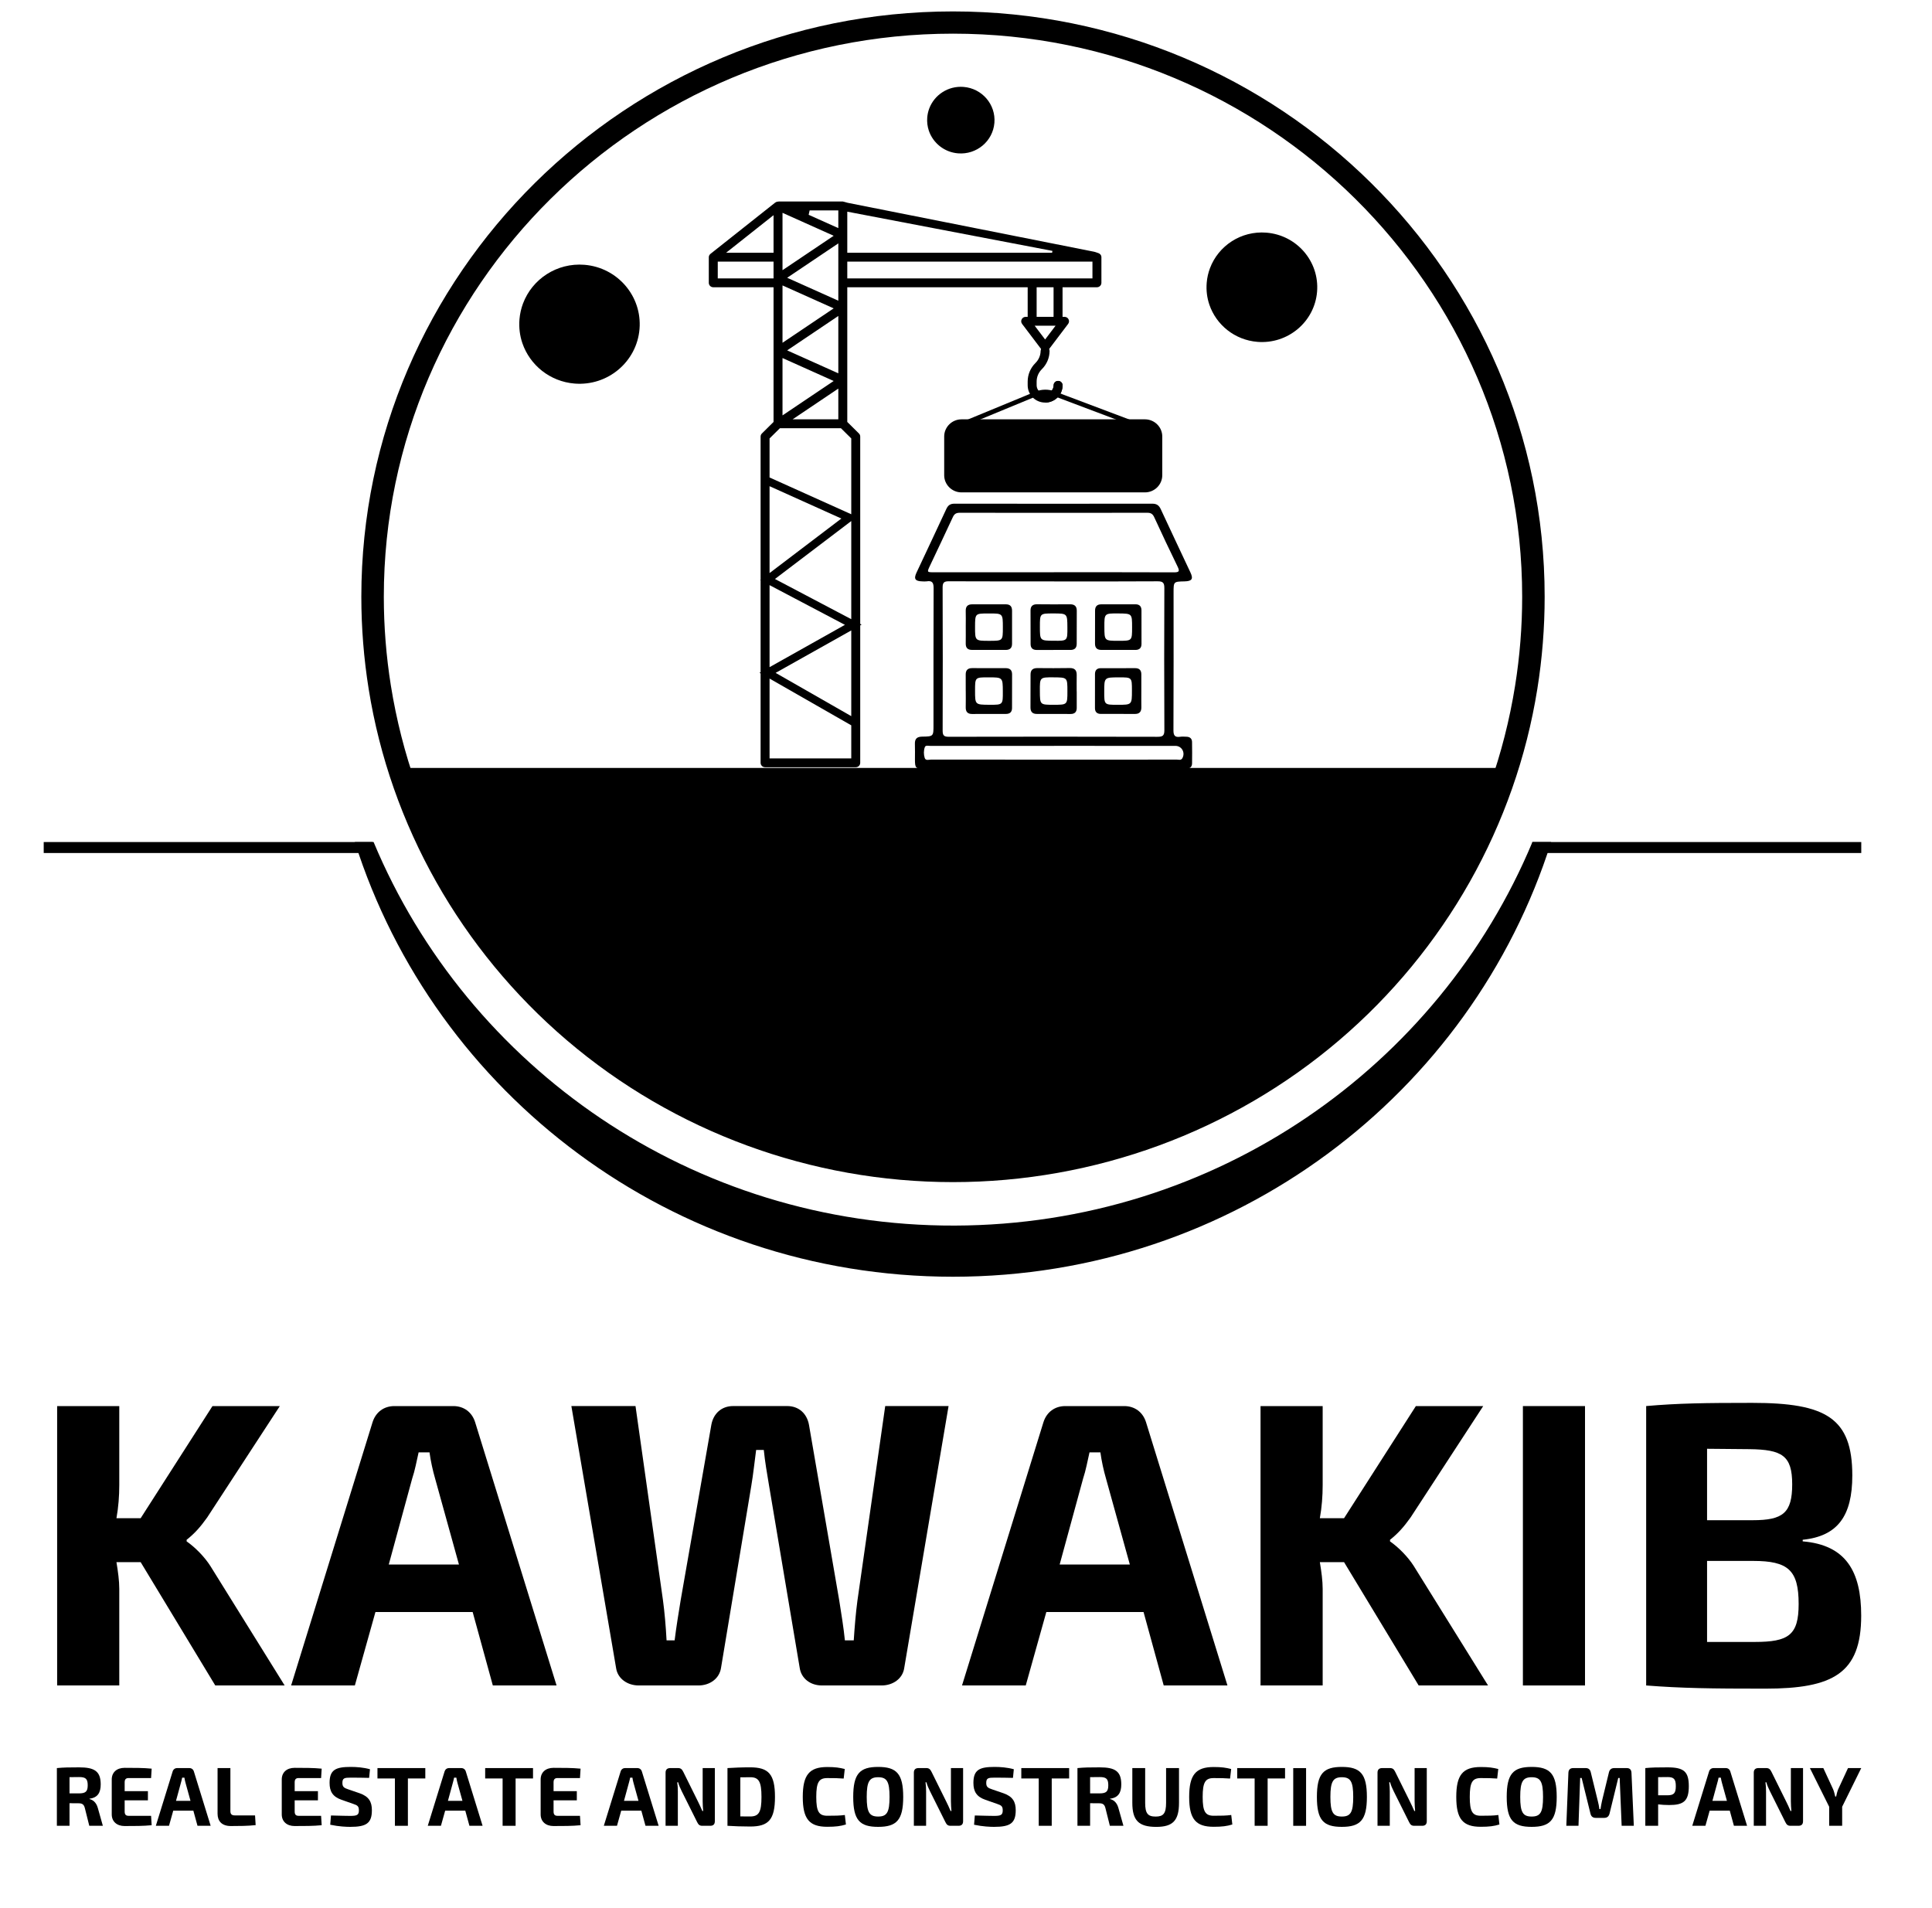 <?xml version="1.0" encoding="UTF-8" standalone="yes"?>
<svg width="100%" height="100%" viewBox="0 0 80 79" version="1.1" xmlns="http://www.w3.org/2000/svg" xmlns:xlink="http://www.w3.org/1999/xlink" xml:space="preserve" xmlns:serif="http://www.serif.com/" style="fill-rule:evenodd;clip-rule:evenodd;stroke-linejoin:round;stroke-miterlimit:2;">
  <g transform="matrix(1,0,0,1,-1212,-629)">
    <g transform="matrix(1,0,0,1,1220.58,694.182)">
      <path d="M0,-2.347C-0.284,-1.95 -0.517,-1.686 -0.852,-1.421L-0.852,-1.355C-0.517,-1.124 -0.117,-0.727 0.134,-0.331L3.207,4.611L0.334,4.611L-2.756,-0.496L-3.758,-0.496C-3.692,-0.099 -3.641,0.281 -3.641,0.611L-3.641,4.611L-6.214,4.611L-6.214,-6.958L-3.641,-6.958L-3.641,-3.686C-3.641,-3.24 -3.675,-2.777 -3.758,-2.314L-2.756,-2.314L0.218,-6.958L3.007,-6.958L0,-2.347Z" style="fill-rule:nonzero;"/>
    </g>
    <g transform="matrix(1,0,0,1,1216.17,703.898)">
      <path d="M0,-1.008C0,-0.673 -0.121,-0.458 -0.462,-0.417L-0.462,-0.4C-0.342,-0.373 -0.19,-0.281 -0.121,-0.038L0.089,0.706L-0.473,0.706L-0.656,-0.025C-0.694,-0.182 -0.77,-0.226 -0.915,-0.226L-1.291,-0.229L-1.291,0.706L-1.815,0.706L-1.815,-1.684C-1.525,-1.711 -1.329,-1.714 -0.894,-1.714C-0.262,-1.714 0,-1.557 0,-1.008M-1.291,-0.636L-0.904,-0.636C-0.625,-0.636 -0.538,-0.711 -0.538,-0.974C-0.538,-1.24 -0.625,-1.315 -0.904,-1.312L-1.291,-1.308L-1.291,-0.636Z" style="fill-rule:nonzero;"/>
    </g>
    <g transform="matrix(1,0,0,1,1218.28,704.58)">
      <path d="M0,-2.342L-0.024,-1.953L-0.952,-1.953C-1.07,-1.953 -1.118,-1.898 -1.118,-1.775L-1.118,-1.41L-0.155,-1.41L-0.155,-1.031L-1.118,-1.031L-1.118,-0.57C-1.118,-0.441 -1.07,-0.389 -0.952,-0.389L-0.024,-0.389L0,0C-0.328,0.034 -0.745,0.034 -1.121,0.034C-1.442,0.034 -1.653,-0.154 -1.653,-0.447L-1.653,-1.895C-1.653,-2.192 -1.442,-2.376 -1.121,-2.376C-0.745,-2.376 -0.328,-2.376 0,-2.342" style="fill-rule:nonzero;"/>
    </g>
    <g transform="matrix(1,0,0,1,1219.84,704.604)">
      <path d="M0,-2.39C0.09,-2.39 0.159,-2.339 0.187,-2.253L0.883,0L0.338,0L0.166,-0.628L-0.666,-0.628L-0.842,0L-1.387,0L-0.69,-2.253C-0.663,-2.339 -0.593,-2.39 -0.504,-2.39L0,-2.39ZM-0.297,-1.994C-0.314,-1.919 -0.328,-1.84 -0.352,-1.768L-0.552,-1.034L0.048,-1.034L-0.155,-1.768C-0.176,-1.84 -0.193,-1.919 -0.204,-1.994L-0.297,-1.994Z" style="fill-rule:nonzero;"/>
    </g>
    <g transform="matrix(1,0,0,1,1221.54,702.832)">
      <path d="M0,1.164C0,1.291 0.055,1.342 0.19,1.342L1.021,1.342L1.046,1.744C0.721,1.779 0.366,1.782 0.021,1.782C-0.366,1.782 -0.531,1.567 -0.531,1.273L-0.531,-0.618L0,-0.618L0,1.164Z" style="fill-rule:nonzero;"/>
    </g>
    <g transform="matrix(1,0,0,1,1225.32,704.58)">
      <path d="M0,-2.342L-0.024,-1.953L-0.952,-1.953C-1.07,-1.953 -1.118,-1.898 -1.118,-1.775L-1.118,-1.41L-0.155,-1.41L-0.155,-1.031L-1.118,-1.031L-1.118,-0.57C-1.118,-0.441 -1.07,-0.389 -0.952,-0.389L-0.024,-0.389L0,0C-0.328,0.034 -0.745,0.034 -1.121,0.034C-1.442,0.034 -1.653,-0.154 -1.653,-0.447L-1.653,-1.895C-1.653,-2.192 -1.442,-2.376 -1.121,-2.376C-0.745,-2.376 -0.328,-2.376 0,-2.342" style="fill-rule:nonzero;"/>
    </g>
    <g transform="matrix(1,0,0,1,1227.32,704.552)">
      <path d="M0,-2.29L-0.035,-1.932C-0.238,-1.938 -0.535,-1.942 -0.794,-1.942C-1.053,-1.942 -1.142,-1.928 -1.142,-1.724C-1.142,-1.556 -1.073,-1.515 -0.89,-1.454L-0.432,-1.297C-0.045,-1.163 0.079,-0.941 0.079,-0.593C0.079,-0.047 -0.159,0.096 -0.818,0.096C-0.969,0.096 -1.277,0.086 -1.646,0.008L-1.615,-0.375C-1.166,-0.364 -0.969,-0.358 -0.818,-0.358C-0.535,-0.358 -0.459,-0.395 -0.459,-0.59C-0.459,-0.761 -0.524,-0.798 -0.687,-0.853L-1.173,-1.023C-1.542,-1.15 -1.673,-1.368 -1.673,-1.724C-1.673,-2.27 -1.418,-2.386 -0.797,-2.386C-0.559,-2.386 -0.269,-2.365 0,-2.29" style="fill-rule:nonzero;"/>
    </g>
    <g transform="matrix(1,0,0,1,1228.89,704.174)">
      <path d="M0,-1.53L0,0.43L-0.538,0.43L-0.538,-1.53L-1.26,-1.53L-1.26,-1.96L0.721,-1.96L0.721,-1.53L0,-1.53Z" style="fill-rule:nonzero;"/>
    </g>
    <g transform="matrix(1,0,0,1,1231.1,704.604)">
      <path d="M0,-2.39C0.09,-2.39 0.159,-2.339 0.187,-2.253L0.883,0L0.338,0L0.166,-0.628L-0.666,-0.628L-0.842,0L-1.387,0L-0.69,-2.253C-0.662,-2.339 -0.593,-2.39 -0.504,-2.39L0,-2.39ZM-0.297,-1.994C-0.314,-1.919 -0.328,-1.84 -0.352,-1.768L-0.552,-1.034L0.049,-1.034L-0.155,-1.768C-0.176,-1.84 -0.193,-1.919 -0.203,-1.994L-0.297,-1.994Z" style="fill-rule:nonzero;"/>
    </g>
    <g transform="matrix(1,0,0,1,1233.35,704.174)">
      <path d="M0,-1.53L0,0.43L-0.538,0.43L-0.538,-1.53L-1.26,-1.53L-1.26,-1.96L0.721,-1.96L0.721,-1.53L0,-1.53Z" style="fill-rule:nonzero;"/>
    </g>
    <g transform="matrix(1,0,0,1,1236.04,704.58)">
      <path d="M0,-2.342L-0.024,-1.953L-0.953,-1.953C-1.07,-1.953 -1.118,-1.898 -1.118,-1.775L-1.118,-1.41L-0.155,-1.41L-0.155,-1.031L-1.118,-1.031L-1.118,-0.57C-1.118,-0.441 -1.07,-0.389 -0.953,-0.389L-0.024,-0.389L0,0C-0.328,0.034 -0.746,0.034 -1.121,0.034C-1.442,0.034 -1.653,-0.154 -1.653,-0.447L-1.653,-1.895C-1.653,-2.192 -1.442,-2.376 -1.121,-2.376C-0.746,-2.376 -0.328,-2.376 0,-2.342" style="fill-rule:nonzero;"/>
    </g>
    <g transform="matrix(1,0,0,1,1238.39,704.604)">
      <path d="M0,-2.39C0.09,-2.39 0.159,-2.339 0.187,-2.253L0.883,0L0.338,0L0.166,-0.628L-0.666,-0.628L-0.842,0L-1.387,0L-0.69,-2.253C-0.663,-2.339 -0.593,-2.39 -0.504,-2.39L0,-2.39ZM-0.297,-1.994C-0.314,-1.919 -0.328,-1.84 -0.352,-1.768L-0.552,-1.034L0.048,-1.034L-0.155,-1.768C-0.176,-1.84 -0.193,-1.919 -0.203,-1.994L-0.297,-1.994Z" style="fill-rule:nonzero;"/>
    </g>
    <g transform="matrix(1,0,0,1,1241.6,702.405)">
      <path d="M0,2.008C0,2.134 -0.062,2.199 -0.19,2.199L-0.521,2.199C-0.635,2.199 -0.683,2.148 -0.735,2.042L-1.37,0.769C-1.422,0.663 -1.491,0.516 -1.519,0.397L-1.557,0.397C-1.539,0.523 -1.532,0.653 -1.532,0.779L-1.532,2.199L-2.04,2.199L-2.04,-0.003C-2.04,-0.126 -1.974,-0.191 -1.846,-0.191L-1.522,-0.191C-1.408,-0.191 -1.36,-0.139 -1.308,-0.037L-0.694,1.203C-0.642,1.305 -0.576,1.452 -0.518,1.585L-0.483,1.585C-0.494,1.452 -0.504,1.318 -0.504,1.185L-0.504,-0.191L0,-0.191L0,2.008Z" style="fill-rule:nonzero;"/>
    </g>
    <g transform="matrix(1,0,0,1,1244.09,703.408)">
      <path d="M0,0.001C0,0.946 -0.269,1.226 -1.028,1.226C-1.391,1.226 -1.691,1.213 -1.967,1.196L-1.967,-1.194C-1.691,-1.211 -1.397,-1.225 -1.028,-1.225C-0.269,-1.225 0,-0.945 0,0.001M-1.435,0.807C-1.311,0.807 -1.176,0.81 -1.028,0.81C-0.666,0.81 -0.559,0.629 -0.559,0.001C-0.559,-0.627 -0.666,-0.819 -1.028,-0.815L-1.435,-0.811L-1.435,0.807Z" style="fill-rule:nonzero;"/>
    </g>
    <g transform="matrix(1,0,0,1,1246.98,704.563)">
      <path d="M0,-2.311L-0.045,-1.915C-0.273,-1.932 -0.421,-1.935 -0.725,-1.935C-1.073,-1.935 -1.18,-1.758 -1.18,-1.153C-1.18,-0.553 -1.073,-0.375 -0.725,-0.375C-0.404,-0.375 -0.211,-0.378 0.003,-0.406L0.048,-0.013C-0.176,0.055 -0.376,0.082 -0.725,0.082C-1.47,0.082 -1.739,-0.242 -1.739,-1.153C-1.739,-2.065 -1.47,-2.393 -0.725,-2.393C-0.383,-2.393 -0.221,-2.365 0,-2.311" style="fill-rule:nonzero;"/>
    </g>
    <g transform="matrix(1,0,0,1,1249.4,703.405)">
      <path d="M0,0.004C0,0.963 -0.276,1.243 -1.038,1.243C-1.801,1.243 -2.07,0.963 -2.07,0.004C-2.07,-0.956 -1.801,-1.239 -1.038,-1.239C-0.276,-1.239 0,-0.956 0,0.004M-1.511,0.004C-1.511,0.639 -1.401,0.816 -1.038,0.816C-0.673,0.816 -0.566,0.639 -0.566,0.004C-0.566,-0.631 -0.673,-0.812 -1.038,-0.812C-1.401,-0.812 -1.511,-0.631 -1.511,0.004" style="fill-rule:nonzero;"/>
    </g>
    <g transform="matrix(1,0,0,1,1251.88,702.405)">
      <path d="M0,2.008C0,2.134 -0.062,2.199 -0.19,2.199L-0.521,2.199C-0.635,2.199 -0.683,2.148 -0.735,2.042L-1.37,0.769C-1.422,0.663 -1.491,0.516 -1.518,0.397L-1.556,0.397C-1.539,0.523 -1.532,0.653 -1.532,0.779L-1.532,2.199L-2.039,2.199L-2.039,-0.003C-2.039,-0.126 -1.974,-0.191 -1.846,-0.191L-1.522,-0.191C-1.408,-0.191 -1.36,-0.139 -1.308,-0.037L-0.694,1.203C-0.642,1.305 -0.576,1.452 -0.518,1.585L-0.483,1.585C-0.494,1.452 -0.504,1.318 -0.504,1.185L-0.504,-0.191L0,-0.191L0,2.008Z" style="fill-rule:nonzero;"/>
    </g>
    <g transform="matrix(1,0,0,1,1253.98,704.552)">
      <path d="M0,-2.29L-0.035,-1.932C-0.238,-1.938 -0.535,-1.942 -0.794,-1.942C-1.052,-1.942 -1.142,-1.928 -1.142,-1.724C-1.142,-1.556 -1.073,-1.515 -0.89,-1.454L-0.432,-1.297C-0.045,-1.163 0.079,-0.941 0.079,-0.593C0.079,-0.047 -0.159,0.096 -0.818,0.096C-0.97,0.096 -1.277,0.086 -1.646,0.008L-1.615,-0.375C-1.166,-0.364 -0.97,-0.358 -0.818,-0.358C-0.535,-0.358 -0.459,-0.395 -0.459,-0.59C-0.459,-0.761 -0.525,-0.798 -0.687,-0.853L-1.173,-1.023C-1.543,-1.15 -1.673,-1.368 -1.673,-1.724C-1.673,-2.27 -1.418,-2.386 -0.797,-2.386C-0.559,-2.386 -0.269,-2.365 0,-2.29" style="fill-rule:nonzero;"/>
    </g>
    <g transform="matrix(1,0,0,1,1255.55,704.174)">
      <path d="M0,-1.53L0,0.43L-0.538,0.43L-0.538,-1.53L-1.26,-1.53L-1.26,-1.96L0.721,-1.96L0.721,-1.53L0,-1.53Z" style="fill-rule:nonzero;"/>
    </g>
    <g transform="matrix(1,0,0,1,1258.43,703.898)">
      <path d="M0,-1.008C0,-0.673 -0.121,-0.458 -0.462,-0.417L-0.462,-0.4C-0.342,-0.373 -0.19,-0.281 -0.121,-0.038L0.089,0.706L-0.473,0.706L-0.656,-0.025C-0.694,-0.182 -0.77,-0.226 -0.915,-0.226L-1.291,-0.229L-1.291,0.706L-1.815,0.706L-1.815,-1.684C-1.525,-1.711 -1.329,-1.714 -0.894,-1.714C-0.262,-1.714 0,-1.557 0,-1.008M-1.291,-0.636L-0.904,-0.636C-0.625,-0.636 -0.538,-0.711 -0.538,-0.974C-0.538,-1.24 -0.625,-1.315 -0.904,-1.312L-1.291,-1.308L-1.291,-0.636Z" style="fill-rule:nonzero;"/>
    </g>
    <g transform="matrix(1,0,0,1,1260.82,703.211)">
      <path d="M0,0.441C0,1.172 -0.252,1.438 -0.942,1.438C-1.67,1.438 -1.933,1.172 -1.933,0.441L-1.933,-0.997L-1.401,-0.997L-1.401,0.441C-1.401,0.881 -1.294,1.011 -0.966,1.011C-0.646,1.011 -0.535,0.881 -0.535,0.441L-0.535,-0.997L0,-0.997L0,0.441Z" style="fill-rule:nonzero;"/>
    </g>
    <g transform="matrix(1,0,0,1,1262.98,704.563)">
      <path d="M0,-2.311L-0.045,-1.915C-0.273,-1.932 -0.421,-1.935 -0.725,-1.935C-1.073,-1.935 -1.18,-1.758 -1.18,-1.153C-1.18,-0.553 -1.073,-0.375 -0.725,-0.375C-0.404,-0.375 -0.211,-0.378 0.003,-0.406L0.048,-0.013C-0.176,0.055 -0.376,0.082 -0.725,0.082C-1.47,0.082 -1.739,-0.242 -1.739,-1.153C-1.739,-2.065 -1.47,-2.393 -0.725,-2.393C-0.383,-2.393 -0.221,-2.365 0,-2.311" style="fill-rule:nonzero;"/>
    </g>
    <g transform="matrix(1,0,0,1,1264.49,704.174)">
      <path d="M0,-1.53L0,0.43L-0.538,0.43L-0.538,-1.53L-1.26,-1.53L-1.26,-1.96L0.721,-1.96L0.721,-1.53L0,-1.53Z" style="fill-rule:nonzero;"/>
    </g>
    <g transform="matrix(1,0,0,1,0,326.82)">
      <rect x="1265.55" y="375.395" width="0.532" height="2.39"/>
    </g>
    <g transform="matrix(1,0,0,1,1268.6,703.405)">
      <path d="M0,0.004C0,0.963 -0.276,1.243 -1.038,1.243C-1.801,1.243 -2.07,0.963 -2.07,0.004C-2.07,-0.956 -1.801,-1.239 -1.038,-1.239C-0.276,-1.239 0,-0.956 0,0.004M-1.511,0.004C-1.511,0.639 -1.401,0.816 -1.038,0.816C-0.673,0.816 -0.566,0.639 -0.566,0.004C-0.566,-0.631 -0.673,-0.812 -1.038,-0.812C-1.401,-0.812 -1.511,-0.631 -1.511,0.004" style="fill-rule:nonzero;"/>
    </g>
    <g transform="matrix(1,0,0,1,1271.08,702.405)">
      <path d="M0,2.008C0,2.134 -0.062,2.199 -0.19,2.199L-0.521,2.199C-0.635,2.199 -0.683,2.148 -0.735,2.042L-1.37,0.769C-1.422,0.663 -1.491,0.516 -1.518,0.397L-1.556,0.397C-1.539,0.523 -1.532,0.653 -1.532,0.779L-1.532,2.199L-2.04,2.199L-2.04,-0.003C-2.04,-0.126 -1.974,-0.191 -1.846,-0.191L-1.522,-0.191C-1.408,-0.191 -1.36,-0.139 -1.308,-0.037L-0.694,1.203C-0.642,1.305 -0.576,1.452 -0.518,1.585L-0.483,1.585C-0.494,1.452 -0.504,1.318 -0.504,1.185L-0.504,-0.191L0,-0.191L0,2.008Z" style="fill-rule:nonzero;"/>
    </g>
    <g transform="matrix(1,0,0,1,1274.04,704.563)">
      <path d="M0,-2.311L-0.045,-1.915C-0.273,-1.932 -0.421,-1.935 -0.725,-1.935C-1.073,-1.935 -1.18,-1.758 -1.18,-1.153C-1.18,-0.553 -1.073,-0.375 -0.725,-0.375C-0.404,-0.375 -0.211,-0.378 0.003,-0.406L0.048,-0.013C-0.176,0.055 -0.376,0.082 -0.725,0.082C-1.47,0.082 -1.739,-0.242 -1.739,-1.153C-1.739,-2.065 -1.47,-2.393 -0.725,-2.393C-0.383,-2.393 -0.221,-2.365 0,-2.311" style="fill-rule:nonzero;"/>
    </g>
    <g transform="matrix(1,0,0,1,1276.46,703.405)">
      <path d="M0,0.004C0,0.963 -0.276,1.243 -1.038,1.243C-1.801,1.243 -2.07,0.963 -2.07,0.004C-2.07,-0.956 -1.801,-1.239 -1.038,-1.239C-0.276,-1.239 0,-0.956 0,0.004M-1.511,0.004C-1.511,0.639 -1.401,0.816 -1.038,0.816C-0.673,0.816 -0.566,0.639 -0.566,0.004C-0.566,-0.631 -0.673,-0.812 -1.038,-0.812C-1.401,-0.812 -1.511,-0.631 -1.511,0.004" style="fill-rule:nonzero;"/>
    </g>
    <g transform="matrix(1,0,0,1,1279.36,704.604)">
      <path d="M0,-2.39C0.128,-2.39 0.19,-2.322 0.196,-2.192L0.293,0L-0.211,0L-0.293,-1.98L-0.352,-1.98L-0.714,-0.498C-0.746,-0.386 -0.815,-0.328 -0.932,-0.328L-1.284,-0.328C-1.401,-0.328 -1.474,-0.386 -1.501,-0.498L-1.867,-1.98L-1.929,-1.98L-1.998,0L-2.502,0L-2.416,-2.192C-2.412,-2.322 -2.343,-2.39 -2.216,-2.39L-1.701,-2.39C-1.584,-2.39 -1.518,-2.332 -1.491,-2.223L-1.198,-1.028C-1.167,-0.915 -1.149,-0.802 -1.132,-0.693L-1.087,-0.693C-1.067,-0.802 -1.053,-0.915 -1.025,-1.028L-0.735,-2.223C-0.704,-2.332 -0.635,-2.39 -0.518,-2.39L0,-2.39Z" style="fill-rule:nonzero;"/>
    </g>
    <g transform="matrix(1,0,0,1,1281.93,703.826)">
      <path d="M0,-0.864C0,-0.246 -0.214,-0.082 -0.814,-0.082C-0.969,-0.082 -1.128,-0.092 -1.27,-0.109L-1.27,0.778L-1.801,0.778L-1.801,-1.612C-1.511,-1.639 -1.318,-1.642 -0.883,-1.642C-0.214,-1.642 0,-1.475 0,-0.864M-1.27,-0.485L-0.894,-0.485C-0.621,-0.485 -0.538,-0.567 -0.538,-0.864C-0.538,-1.161 -0.621,-1.243 -0.894,-1.24L-1.27,-1.236L-1.27,-0.485Z" style="fill-rule:nonzero;"/>
    </g>
    <g transform="matrix(1,0,0,1,1283.46,704.604)">
      <path d="M0,-2.39C0.09,-2.39 0.159,-2.339 0.187,-2.253L0.883,0L0.338,0L0.166,-0.628L-0.666,-0.628L-0.842,0L-1.387,0L-0.69,-2.253C-0.663,-2.339 -0.593,-2.39 -0.504,-2.39L0,-2.39ZM-0.297,-1.994C-0.314,-1.919 -0.328,-1.84 -0.352,-1.768L-0.552,-1.034L0.048,-1.034L-0.155,-1.768C-0.176,-1.84 -0.193,-1.919 -0.204,-1.994L-0.297,-1.994Z" style="fill-rule:nonzero;"/>
    </g>
    <g transform="matrix(1,0,0,1,1286.66,702.405)">
      <path d="M0,2.008C0,2.134 -0.062,2.199 -0.19,2.199L-0.521,2.199C-0.635,2.199 -0.683,2.148 -0.735,2.042L-1.37,0.769C-1.422,0.663 -1.491,0.516 -1.518,0.397L-1.556,0.397C-1.539,0.523 -1.532,0.653 -1.532,0.779L-1.532,2.199L-2.04,2.199L-2.04,-0.003C-2.04,-0.126 -1.974,-0.191 -1.846,-0.191L-1.522,-0.191C-1.408,-0.191 -1.36,-0.139 -1.308,-0.037L-0.694,1.203C-0.642,1.305 -0.576,1.452 -0.518,1.585L-0.483,1.585C-0.494,1.452 -0.504,1.318 -0.504,1.185L-0.504,-0.191L0,-0.191L0,2.008Z" style="fill-rule:nonzero;"/>
    </g>
    <g transform="matrix(1,0,0,1,1288.28,702.214)">
      <path d="M0,2.39L-0.538,2.39L-0.538,1.601L-1.336,0L-0.78,0L-0.376,0.874C-0.335,0.97 -0.311,1.079 -0.287,1.178L-0.249,1.178C-0.228,1.079 -0.204,0.97 -0.163,0.874L0.242,0L0.79,0L0,1.601L0,2.39Z" style="fill-rule:nonzero;"/>
    </g>
    <g transform="matrix(1,0,0,1,1230.77,698.793)">
      <path d="M0,-11.569C0.435,-11.569 0.769,-11.321 0.902,-10.908L4.276,0L1.637,0L0.802,-3.041L-3.224,-3.041L-4.076,0L-6.715,0L-3.341,-10.908C-3.207,-11.321 -2.873,-11.569 -2.439,-11.569L0,-11.569ZM-1.436,-9.652C-1.52,-9.288 -1.587,-8.908 -1.704,-8.561L-2.672,-5.008L0.234,-5.008L-0.751,-8.561C-0.852,-8.908 -0.935,-9.288 -0.985,-9.652L-1.436,-9.652Z" style="fill-rule:nonzero;"/>
    </g>
    <g transform="matrix(1,0,0,1,1249.44,687.934)">
      <path d="M0,10.148C-0.067,10.578 -0.467,10.859 -0.935,10.859L-3.407,10.859C-3.875,10.859 -4.26,10.578 -4.326,10.131L-5.596,2.578C-5.679,2.082 -5.763,1.603 -5.813,1.107L-6.13,1.107C-6.197,1.603 -6.247,2.099 -6.331,2.595L-7.584,10.131C-7.651,10.578 -8.052,10.859 -8.519,10.859L-10.991,10.859C-11.459,10.859 -11.86,10.578 -11.927,10.148L-13.781,-0.711L-11.125,-0.711L-9.989,7.322C-9.922,7.817 -9.872,8.379 -9.839,8.991L-9.505,8.991C-9.438,8.445 -9.338,7.834 -9.254,7.322L-7.985,0.066C-7.901,-0.397 -7.567,-0.711 -7.083,-0.711L-4.844,-0.711C-4.36,-0.711 -4.026,-0.397 -3.942,0.066L-2.689,7.338C-2.606,7.867 -2.505,8.478 -2.455,8.991L-2.088,8.991C-2.054,8.462 -2.004,7.851 -1.937,7.355L-0.785,-0.711L1.838,-0.711L0,10.148Z" style="fill-rule:nonzero;"/>
    </g>
    <g transform="matrix(1,0,0,1,1258.55,698.793)">
      <path d="M0,-11.569C0.435,-11.569 0.769,-11.321 0.902,-10.908L4.276,0L1.637,0L0.802,-3.041L-3.224,-3.041L-4.076,0L-6.715,0L-3.341,-10.908C-3.207,-11.321 -2.873,-11.569 -2.438,-11.569L0,-11.569ZM-1.436,-9.652C-1.52,-9.288 -1.587,-8.908 -1.703,-8.561L-2.672,-5.008L0.234,-5.008L-0.751,-8.561C-0.852,-8.908 -0.935,-9.288 -0.985,-9.652L-1.436,-9.652Z" style="fill-rule:nonzero;"/>
    </g>
    <g transform="matrix(1,0,0,1,1270.41,694.182)">
      <path d="M0,-2.347C-0.284,-1.95 -0.518,-1.686 -0.852,-1.421L-0.852,-1.355C-0.518,-1.124 -0.117,-0.727 0.134,-0.331L3.207,4.611L0.334,4.611L-2.756,-0.496L-3.758,-0.496C-3.692,-0.099 -3.641,0.281 -3.641,0.611L-3.641,4.611L-6.214,4.611L-6.214,-6.958L-3.641,-6.958L-3.641,-3.686C-3.641,-3.24 -3.675,-2.777 -3.758,-2.314L-2.756,-2.314L0.218,-6.958L3.007,-6.958L0,-2.347Z" style="fill-rule:nonzero;"/>
    </g>
    <g transform="matrix(1,0,0,1,0,306.017)">
      <rect x="1275.06" y="381.207" width="2.572" height="11.569"/>
    </g>
    <g transform="matrix(1,0,0,1,1288.7,695.917)">
      <path d="M0,-5.818C0,-4.149 -0.601,-3.306 -2.054,-3.157L-2.054,-3.091C-0.267,-2.942 0.368,-1.851 0.368,-0.016C0.368,2.38 -0.802,3.008 -3.608,3.008C-5.847,3.008 -7.066,2.991 -8.536,2.876L-8.536,-8.694C-7.216,-8.809 -6.114,-8.826 -4.143,-8.826C-1.086,-8.826 0,-8.198 0,-5.818M-4.126,-3.967C-2.873,-3.967 -2.489,-4.264 -2.489,-5.454C-2.489,-6.644 -2.906,-6.892 -4.26,-6.909L-6.014,-6.925L-6.014,-3.967L-4.126,-3.967ZM-6.014,1.074L-4.042,1.074C-2.639,1.074 -2.222,0.793 -2.222,-0.496C-2.222,-1.901 -2.656,-2.281 -4.109,-2.281L-6.014,-2.281L-6.014,1.074Z" style="fill-rule:nonzero;"/>
    </g>
    <g transform="matrix(1,0,0,1,0,248.19)">
      <rect x="1275.45" y="415.678" width="13.621" height="0.454"/>
    </g>
    <g transform="matrix(1,0,0,1,1276.23,681.868)">
      <path d="M0,-18C-3.298,-7.568 -13.141,0 -24.768,0C-36.398,0 -46.237,-7.568 -49.536,-18L-48.76,-18C-44.86,-8.655 -35.545,-2.088 -24.693,-2.118C-13.892,-2.149 -4.654,-8.704 -0.776,-18L0,-18Z" style="fill-rule:nonzero;"/>
    </g>
    <g transform="matrix(1,0,0,1,0,248.19)">
      <rect x="1213.81" y="415.678" width="13.62" height="0.454"/>
    </g>
    <g transform="matrix(1,0,0,1,1274.4,677.489)">
      <path d="M0,-16.689C-3.047,-7.018 -12.167,0 -22.946,0C-33.723,0 -42.843,-7.018 -45.89,-16.689L0,-16.689Z" style="fill-rule:nonzero;"/>
    </g>
    <g transform="matrix(1,0,0,1,1261.36,650.967)">
      <path d="M0,8.757C-0.003,8.616 -0.088,8.543 -0.23,8.54C-0.316,8.539 -0.402,8.528 -0.486,8.541C-0.709,8.574 -0.772,8.493 -0.77,8.266C-0.76,6.366 -0.765,4.466 -0.765,2.566C-0.765,2.117 -0.765,2.117 -0.314,2.107C-0.003,2.1 0.06,2.007 -0.067,1.737C-0.476,0.864 -0.89,-0.007 -1.295,-0.882C-1.368,-1.041 -1.465,-1.11 -1.646,-1.11C-4.377,-1.106 -7.109,-1.107 -9.84,-1.11C-10.01,-1.11 -10.103,-1.044 -10.173,-0.894C-10.581,-0.011 -10.999,0.867 -11.411,1.748C-11.531,2.006 -11.465,2.1 -11.17,2.107C-11.11,2.108 -11.049,2.115 -10.991,2.106C-10.744,2.063 -10.7,2.179 -10.701,2.4C-10.709,4.284 -10.706,6.167 -10.706,8.051C-10.706,8.523 -10.706,8.53 -11.176,8.536C-11.397,8.538 -11.484,8.631 -11.476,8.844C-11.468,9.054 -11.474,9.266 -11.474,9.477C-11.474,9.841 -11.448,9.867 -11.083,9.867L-0.456,9.867C-0.379,9.867 -0.302,9.867 -0.225,9.864C-0.083,9.859 -0.001,9.786 0.001,9.644C0.005,9.348 0.005,9.053 0,8.757M-10.857,1.47C-10.541,0.796 -10.217,0.125 -9.906,-0.551C-9.844,-0.688 -9.766,-0.734 -9.616,-0.734C-7.028,-0.73 -4.441,-0.73 -1.853,-0.734C-1.702,-0.735 -1.627,-0.683 -1.565,-0.548C-1.25,0.136 -0.93,0.817 -0.599,1.494C-0.504,1.688 -0.534,1.734 -0.752,1.733C-2.409,1.726 -4.065,1.729 -5.722,1.729L-5.722,1.73C-7.379,1.73 -9.036,1.731 -10.693,1.73C-10.976,1.73 -10.978,1.726 -10.857,1.47M-10.328,2.354C-10.328,2.147 -10.259,2.102 -10.064,2.103C-8.612,2.11 -7.16,2.107 -5.709,2.107L-5.709,2.109C-4.282,2.109 -2.856,2.114 -1.43,2.104C-1.2,2.102 -1.146,2.17 -1.147,2.389C-1.155,4.349 -1.156,6.309 -1.146,8.27C-1.145,8.504 -1.224,8.544 -1.439,8.543C-4.316,8.536 -7.194,8.535 -10.072,8.542C-10.281,8.543 -10.327,8.479 -10.327,8.285C-10.321,6.308 -10.32,4.331 -10.328,2.354M-0.401,9.429C-0.457,9.528 -0.553,9.487 -0.631,9.487C-1.912,9.49 -3.193,9.49 -4.473,9.49C-6.582,9.49 -8.69,9.49 -10.799,9.486C-10.892,9.486 -11.031,9.543 -11.07,9.418C-11.115,9.275 -11.117,9.111 -11.064,8.969C-11.032,8.882 -10.911,8.92 -10.83,8.92C-9.387,8.918 -7.944,8.919 -6.501,8.92L-5.708,8.92L-5.708,8.918C-4.034,8.918 -2.361,8.918 -0.688,8.919C-0.426,8.919 -0.271,9.196 -0.401,9.429" style="fill-rule:nonzero;"/>
    </g>
    <g transform="matrix(1,0,0,1,1259.26,657.605)">
      <path d="M0,0.023L0,-0.685C-0.001,-0.85 -0.082,-0.937 -0.251,-0.937C-0.728,-0.937 -1.206,-0.937 -1.683,-0.936C-1.841,-0.936 -1.918,-0.848 -1.919,-0.698C-1.922,-0.226 -1.921,0.247 -1.92,0.719C-1.919,0.872 -1.839,0.956 -1.683,0.957C-1.206,0.959 -0.729,0.96 -0.252,0.958C-0.07,0.957 0.004,0.855 0.001,0.681C-0.003,0.462 0,0.242 0,0.023M-0.982,0.58C-1.537,0.58 -1.537,0.58 -1.536,0.032C-1.535,-0.555 -1.535,-0.555 -0.933,-0.556C-0.389,-0.558 -0.389,-0.558 -0.389,-0.013C-0.389,0.58 -0.389,0.58 -0.982,0.58" style="fill-rule:nonzero;"/>
    </g>
    <g transform="matrix(1,0,0,1,1254.93,656.662)">
      <path d="M0,1.901C0.468,1.901 0.937,1.903 1.405,1.903C1.573,1.903 1.655,1.817 1.655,1.653L1.655,0.97L1.653,0.97C1.653,0.743 1.65,0.515 1.654,0.288C1.657,0.088 1.568,-0.002 1.36,0.001C0.918,0.008 0.475,0.008 0.032,0.003C-0.158,0.001 -0.257,0.076 -0.257,0.268C-0.258,0.723 -0.259,1.178 -0.26,1.633C-0.261,1.807 -0.182,1.901 0,1.901M0.7,0.386C1.269,0.39 1.269,0.39 1.269,0.961C1.269,1.522 1.269,1.522 0.697,1.522C0.132,1.522 0.132,1.522 0.129,0.956C0.125,0.382 0.125,0.382 0.7,0.386" style="fill-rule:nonzero;"/>
    </g>
    <g transform="matrix(1,0,0,1,1254.93,654.022)">
      <path d="M0,1.892C0.23,1.891 0.46,1.892 0.691,1.892L0.691,1.89C0.921,1.89 1.151,1.887 1.381,1.891C1.56,1.894 1.653,1.819 1.654,1.637C1.654,1.182 1.655,0.726 1.657,0.27C1.658,0.08 1.565,-0.001 1.372,0.001C0.92,0.006 0.468,0.004 0.016,0C-0.163,-0.002 -0.258,0.075 -0.258,0.254C-0.259,0.718 -0.257,1.182 -0.255,1.646C-0.255,1.812 -0.168,1.893 0,1.892M0.678,0.38C1.265,0.38 1.265,0.38 1.268,0.957C1.272,1.516 1.272,1.516 0.709,1.511C0.13,1.507 0.13,1.507 0.13,0.924C0.13,0.38 0.13,0.38 0.678,0.38" style="fill-rule:nonzero;"/>
    </g>
    <g transform="matrix(1,0,0,1,1257.61,654.025)">
      <path d="M0,1.887C0.23,1.884 0.46,1.886 0.69,1.886L0.69,1.888C0.929,1.888 1.167,1.889 1.406,1.888C1.572,1.887 1.657,1.805 1.657,1.639C1.656,1.175 1.656,0.711 1.656,0.248C1.655,0.082 1.572,-0.002 1.405,-0.002C0.936,-0.002 0.468,0 -0.001,-0.001C-0.184,-0.002 -0.266,0.086 -0.266,0.262C-0.266,0.717 -0.268,1.172 -0.268,1.627C-0.269,1.804 -0.181,1.889 0,1.887M0.7,0.377C1.267,0.382 1.267,0.382 1.267,0.953C1.267,1.51 1.267,1.51 0.707,1.51C0.122,1.51 0.122,1.51 0.12,0.934C0.118,0.373 0.118,0.373 0.7,0.377" style="fill-rule:nonzero;"/>
    </g>
    <g transform="matrix(1,0,0,1,1251.99,657.622)">
      <path d="M0,-0.012C0,0.216 0.004,0.444 -0.001,0.671C-0.005,0.849 0.078,0.943 0.256,0.943C0.725,0.945 1.194,0.943 1.663,0.941C1.828,0.941 1.916,0.863 1.916,0.694C1.916,0.23 1.918,-0.234 1.918,-0.698C1.918,-0.875 1.827,-0.956 1.647,-0.955C1.186,-0.953 0.726,-0.955 0.266,-0.956C0.087,-0.957 -0.003,-0.875 -0.002,-0.695C0,-0.468 -0.001,-0.24 -0.001,-0.012L0,-0.012ZM0.931,-0.574C1.532,-0.574 1.532,-0.574 1.535,0.012C1.538,0.564 1.538,0.564 0.982,0.562C0.385,0.559 0.385,0.559 0.385,-0.027C0.385,-0.574 0.385,-0.574 0.931,-0.574" style="fill-rule:nonzero;"/>
    </g>
    <g transform="matrix(1,0,0,1,1251.99,654.999)">
      <path d="M0,-0.061C0,0.176 0.003,0.412 -0.001,0.649C-0.004,0.829 0.081,0.913 0.261,0.913C0.723,0.912 1.184,0.911 1.645,0.914C1.823,0.915 1.917,0.841 1.917,0.659C1.915,0.203 1.915,-0.254 1.917,-0.71C1.917,-0.886 1.839,-0.976 1.655,-0.975C1.194,-0.972 0.733,-0.972 0.271,-0.975C0.076,-0.976 -0.007,-0.885 -0.001,-0.695C0.005,-0.484 0,-0.272 0,-0.061M0.385,-0.044C0.387,-0.595 0.387,-0.595 0.931,-0.596L0.956,-0.596C1.536,-0.598 1.536,-0.598 1.536,-0.015C1.536,0.536 1.536,0.536 0.973,0.537C0.384,0.537 0.384,0.537 0.385,-0.044" style="fill-rule:nonzero;"/>
    </g>
    <g transform="matrix(1,0,0,1,1247.62,643.278)">
      <path d="M0,11.557L0,3.801C0,3.751 -0.019,3.705 -0.054,3.671L-0.536,3.194L-0.536,-2.383L6.934,-2.383L6.934,-1.158L6.852,-1.158C6.781,-1.158 6.717,-1.12 6.686,-1.057C6.654,-0.994 6.66,-0.921 6.703,-0.865L7.487,0.17L7.47,0.251C7.468,0.44 7.392,0.618 7.257,0.752C7.049,0.958 6.934,1.232 6.934,1.523L6.934,1.678C6.934,2.072 7.258,2.392 7.656,2.392C8.054,2.392 8.378,2.072 8.378,1.678C8.378,1.577 8.294,1.495 8.192,1.495C8.09,1.495 8.007,1.577 8.007,1.678C8.007,1.869 7.849,2.025 7.656,2.025C7.462,2.025 7.305,1.869 7.305,1.678L7.305,1.523C7.305,1.33 7.381,1.149 7.519,1.012C7.724,0.809 7.839,0.539 7.841,0.252L7.825,0.17L8.609,-0.865C8.651,-0.921 8.658,-0.994 8.626,-1.057C8.594,-1.12 8.531,-1.158 8.46,-1.158L8.378,-1.158L8.378,-2.383L9.801,-2.383C9.903,-2.383 9.987,-2.465 9.987,-2.567L9.987,-3.628C9.987,-3.718 9.92,-3.779 9.857,-3.799L9.694,-3.852L-0.518,-5.88L-0.67,-5.922C-0.685,-5.927 -0.707,-5.932 -0.722,-5.934L-3.336,-5.934L-3.336,-5.936L-3.418,-5.93L-3.415,-5.893L-3.422,-5.929L-3.44,-5.925C-3.465,-5.92 -3.485,-5.911 -3.505,-5.897C-3.511,-5.894 -3.516,-5.891 -3.521,-5.889L-6.198,-3.768C-6.244,-3.731 -6.27,-3.681 -6.27,-3.628L-6.27,-2.567C-6.27,-2.465 -6.187,-2.383 -6.084,-2.383L-3.589,-2.383L-3.589,3.194L-4.07,3.671C-4.106,3.705 -4.125,3.751 -4.125,3.801L-4.125,9.733L-4.143,9.747L-4.125,9.757L-4.125,13.556L-4.171,13.582L-4.125,13.609L-4.125,17.31C-4.125,17.411 -4.042,17.493 -3.939,17.493L-0.186,17.493C-0.083,17.493 0,17.411 0,17.31L0,11.619L0.057,11.587L0,11.557ZM-0.907,-4.2L-0.907,-1.826L-3.025,-2.776L-0.907,-4.2ZM-3.218,-3.09L-3.218,-5.465L-1.099,-4.515L-3.218,-3.09ZM-0.907,-1.194L-0.907,1.181L-3.025,0.231L-0.907,-1.194ZM-3.218,-0.084L-3.218,-2.459L-1.099,-1.509L-3.218,-0.084ZM-1.099,1.498L-3.218,2.923L-3.218,0.548L-1.099,1.498ZM-0.907,1.813L-0.907,3.086L-2.8,3.086L-0.907,1.813ZM-0.907,-5.566L-0.907,-4.832L-2.135,-5.383L-2.095,-5.566L-0.907,-5.566ZM-0.536,-3.811L-0.536,-5.513L7.958,-3.889L7.946,-3.811L-0.536,-3.811ZM7.223,-0.791L8.089,-0.791L7.656,-0.22L7.223,-0.791ZM7.305,-2.383L8.006,-2.383L8.006,-1.158L7.305,-1.158L7.305,-2.383ZM-0.536,-3.444L9.616,-3.444L9.616,-2.75L-0.536,-2.75L-0.536,-3.444ZM-3.754,13.821L-0.371,15.757L-0.371,17.126L-3.754,17.126L-3.754,13.821ZM-3.503,13.585L-0.371,11.827L-0.371,15.377L-3.503,13.585ZM-3.754,13.348L-3.754,9.952L-0.633,11.596L-3.754,13.348ZM-3.531,9.697L-0.371,7.298L-0.371,11.362L-3.531,9.697ZM-3.754,9.452L-3.754,5.855L-0.781,7.194L-3.754,9.452ZM-3.754,5.494L-3.754,3.877L-3.326,3.454L-0.799,3.454L-0.371,3.877L-0.371,7.017L-3.754,5.494ZM-3.589,-2.75L-5.899,-2.75L-5.899,-3.444L-3.589,-3.444L-3.589,-2.75ZM-5.555,-3.811L-3.589,-5.368L-3.589,-3.811L-5.555,-3.811Z" style="fill-rule:nonzero;"/>
    </g>
    <g transform="matrix(1,0,0,1,1251.8,645.108)">
      <path d="M0,1.587L-0.075,1.409L3.067,0.112C3.326,0.004 3.613,0 3.875,0.099L7.233,1.365L7.163,1.545L3.805,0.279C3.59,0.198 3.355,0.202 3.142,0.289L0,1.587Z" style="fill-rule:nonzero;"/>
    </g>
    <g transform="matrix(1,0,0,1,1256,645.487)">
      <path d="M0,-0.531C0,-0.138 -0.32,0.18 -0.716,0.183L-0.716,-0.184C-0.525,-0.186 -0.37,-0.341 -0.37,-0.531C-0.37,-0.632 -0.287,-0.714 -0.185,-0.714C-0.082,-0.714 0,-0.632 0,-0.531" style="fill-rule:nonzero;"/>
    </g>
    <g transform="matrix(1,0,0,1,1259.41,646.364)">
      <path d="M0,3.025L-7.596,3.025C-7.99,3.025 -8.313,2.706 -8.313,2.316L-8.313,0.71C-8.313,0.319 -7.99,0 -7.596,0L0,0C0.394,0 0.717,0.319 0.717,0.71L0.717,2.316C0.717,2.706 0.394,3.025 0,3.025" style="fill-rule:nonzero;"/>
    </g>
    <g transform="matrix(1,0,0,1,1253.1,648.094)">
      <path d="M0,-0.428C-0.052,-0.356 -0.094,-0.307 -0.155,-0.259L-0.155,-0.247C-0.094,-0.205 -0.021,-0.133 0.024,-0.06L0.585,0.841L0.061,0.841L-0.503,-0.09L-0.685,-0.09C-0.673,-0.018 -0.664,0.051 -0.664,0.112L-0.664,0.841L-1.133,0.841L-1.133,-1.269L-0.664,-1.269L-0.664,-0.672C-0.664,-0.591 -0.67,-0.506 -0.685,-0.422L-0.503,-0.422L0.04,-1.269L0.548,-1.269L0,-0.428Z" style="fill-rule:nonzero;"/>
    </g>
    <g transform="matrix(1,0,0,1,1255.55,648.311)">
      <path d="M0,-0.889C0,-0.594 -0.107,-0.404 -0.408,-0.368L-0.408,-0.352C-0.302,-0.328 -0.168,-0.247 -0.107,-0.033L0.079,0.624L-0.417,0.624L-0.579,-0.021C-0.612,-0.16 -0.679,-0.199 -0.807,-0.199L-1.14,-0.202L-1.14,0.624L-1.603,0.624L-1.603,-1.486C-1.347,-1.51 -1.173,-1.513 -0.789,-1.513C-0.232,-1.513 0,-1.374 0,-0.889M-1.14,-0.56L-0.798,-0.56C-0.552,-0.56 -0.475,-0.627 -0.475,-0.859C-0.475,-1.094 -0.552,-1.16 -0.798,-1.157L-1.14,-1.154L-1.14,-0.56Z" style="fill-rule:nonzero;"/>
    </g>
    <g transform="matrix(1,0,0,1,1257.43,648.899)">
      <path d="M0,-2.041L-0.04,-1.691C-0.241,-1.707 -0.372,-1.709 -0.64,-1.709C-0.948,-1.709 -1.042,-1.553 -1.042,-1.019C-1.042,-0.489 -0.948,-0.332 -0.64,-0.332C-0.356,-0.332 -0.186,-0.335 0.003,-0.359L0.043,-0.012C-0.155,0.048 -0.332,0.072 -0.64,0.072C-1.298,0.072 -1.535,-0.214 -1.535,-1.019C-1.535,-1.824 -1.298,-2.113 -0.64,-2.113C-0.338,-2.113 -0.195,-2.089 0,-2.041" style="fill-rule:nonzero;"/>
    </g>
    <g transform="matrix(1,0,0,1,1259.27,648.899)">
      <path d="M0,-2.041L-0.04,-1.691C-0.241,-1.707 -0.372,-1.709 -0.64,-1.709C-0.947,-1.709 -1.042,-1.553 -1.042,-1.019C-1.042,-0.489 -0.947,-0.332 -0.64,-0.332C-0.356,-0.332 -0.186,-0.335 0.003,-0.359L0.043,-0.012C-0.155,0.048 -0.332,0.072 -0.64,0.072C-1.298,0.072 -1.536,-0.214 -1.536,-1.019C-1.536,-1.824 -1.298,-2.113 -0.64,-2.113C-0.338,-2.113 -0.195,-2.089 0,-2.041" style="fill-rule:nonzero;"/>
    </g>
    <g transform="matrix(1,0,0,1,1251.46,629.473)">
      <path d="M0,48.477C-5.868,48.477 -11.545,46.392 -15.984,42.607C-20.377,38.861 -23.293,33.695 -24.194,28.059C-24.396,26.799 -24.498,25.514 -24.498,24.238C-24.498,10.873 -13.508,0 0,0C13.51,0 24.501,10.873 24.501,24.238C24.501,25.515 24.399,26.8 24.197,28.059C23.296,33.695 20.38,38.861 15.987,42.607C11.547,46.392 5.869,48.477 0,48.477M0,0.921C-12.995,0.921 -23.567,11.381 -23.567,24.238C-23.567,25.466 -23.469,26.703 -23.275,27.915C-21.455,39.296 -11.666,47.556 0,47.556C11.668,47.556 21.458,39.296 23.278,27.915C23.472,26.704 23.57,25.467 23.57,24.238C23.57,11.381 12.997,0.921 0,0.921" style="fill-rule:nonzero;"/>
    </g>
    <g transform="matrix(1,0,0,1,1251.9,635.36)">
      <path d="M0,-2.761C0.767,-2.699 1.339,-2.032 1.276,-1.272C1.213,-0.513 0.539,0.052 -0.228,-0.01C-0.801,-0.056 -1.265,-0.44 -1.438,-0.946C-1.496,-1.118 -1.521,-1.305 -1.505,-1.498C-1.494,-1.626 -1.466,-1.749 -1.423,-1.865C-1.21,-2.432 -0.638,-2.813 0,-2.761" style="fill-rule:nonzero;"/>
    </g>
    <g transform="matrix(1,0,0,1,1236.2,644.902)">
      <path d="M0,-4.937C1.371,-4.826 2.393,-3.635 2.281,-2.276C2.168,-0.919 0.964,0.092 -0.407,-0.019C-1.432,-0.102 -2.261,-0.788 -2.57,-1.693C-2.675,-2.001 -2.718,-2.334 -2.69,-2.679C-2.671,-2.907 -2.621,-3.128 -2.543,-3.335C-2.163,-4.348 -1.14,-5.029 0,-4.937" style="fill-rule:nonzero;"/>
    </g>
    <g transform="matrix(1,0,0,1,1264.44,643.173)">
      <path d="M0,-4.539C1.261,-4.437 2.2,-3.342 2.097,-2.092C1.994,-0.845 0.887,0.085 -0.374,-0.017C-1.317,-0.094 -2.079,-0.724 -2.363,-1.557C-2.459,-1.839 -2.499,-2.146 -2.473,-2.462C-2.456,-2.673 -2.41,-2.875 -2.338,-3.066C-1.989,-3.998 -1.048,-4.624 0,-4.539" style="fill-rule:nonzero;"/>
    </g>
  </g>
</svg>